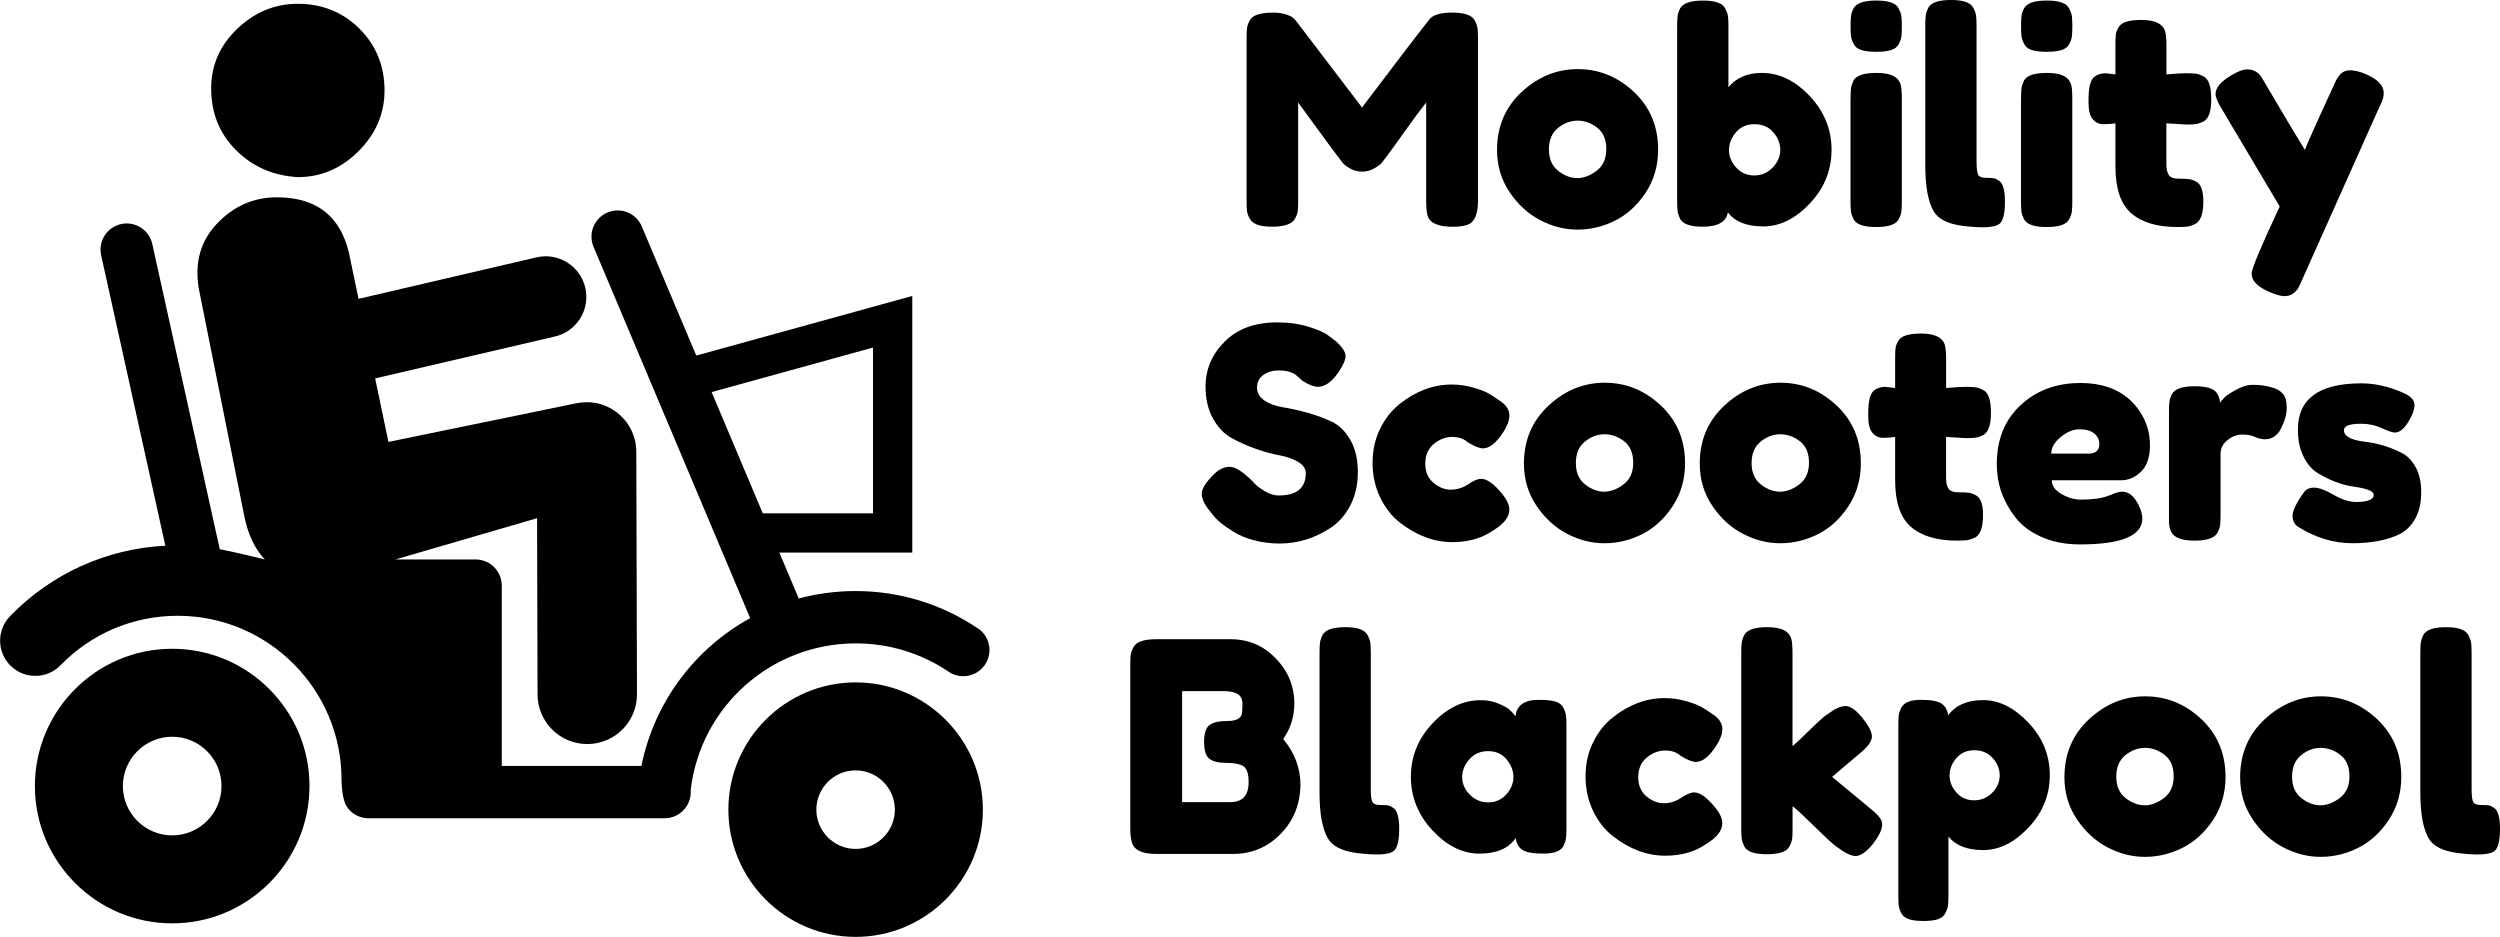 <?xml version="1.0" encoding="UTF-8"?>
<svg id="_Слой_1" data-name="Слой 1" xmlns="http://www.w3.org/2000/svg" viewBox="0 0 788.81 295.61">
  <g>
    <g>
      <path d="M54.33,291.34c-23.89,0-43.32-19.43-43.32-43.32s19.43-43.32,43.32-43.32,43.32,19.43,43.32,43.32-19.43,43.32-43.32,43.32h0Zm0-58.88c-8.58,0-15.56,6.98-15.56,15.56s6.98,15.56,15.56,15.56,15.56-6.98,15.56-15.56-6.98-15.56-15.56-15.56h0Z"/>
      <path d="M269.97,295.61c-22.14,0-40.15-18.01-40.15-40.15s18.01-40.15,40.15-40.15,40.15,18.01,40.15,40.15-18.01,40.15-40.15,40.15h0Zm0-52.54c-6.83,0-12.39,5.56-12.39,12.39s5.56,12.39,12.39,12.39,12.38-5.56,12.38-12.39-5.56-12.39-12.38-12.39h0Z"/>
    </g>
    <g>
      <path d="M74.47,47.39c-5.23-5.23-7.84-11.74-7.84-19.48,0-7.29,2.73-13.58,8.21-18.81,5.45-5.23,11.82-7.9,19.14-7.9,7.73,0,14.24,2.67,19.48,7.9,5.23,5.23,7.87,11.74,7.87,19.47,0,7.29-2.76,13.69-8.21,19.14-5.47,5.45-11.85,8.18-19.14,8.18-7.76-.44-14.27-3.28-19.5-8.51Z"/>
      <path d="M308.52,198.27c-11.4-7.71-24.74-11.78-38.56-11.78-6.2,0-12.21,.82-17.94,2.35l-6.11-14.49h41.94V93.38l-68.16,18.81-17.19-40.74c-1.77-4.21-6.62-6.17-10.82-4.4-4.21,1.78-6.18,6.62-4.4,10.83l49.42,117.15c-17.35,9.55-30.23,26.36-34.32,46.64h-44.06v-56.77c.02-1.53-.37-3.06-1.19-4.41-1.5-2.46-4.18-3.97-7.06-3.97h-25.29l44.68-13.02,.15,55.63c.03,8.64,7.04,15.64,15.69,15.64h.04c8.66-.03,15.67-7.07,15.64-15.73l-.21-76.36c0-.6-.03-1.21-.1-1.83-.02-.19-.06-.37-.08-.56-.04-.28-.07-.57-.13-.85-.02-.1-.06-.19-.07-.28-.05-.22-.11-.42-.16-.63-.09-.35-.2-.71-.32-1.05-.07-.19-.14-.37-.2-.56-.15-.37-.31-.73-.47-1.09-.08-.15-.15-.31-.22-.46-.2-.4-.43-.78-.66-1.15-.07-.1-.13-.21-.2-.31-.64-.97-1.38-1.85-2.21-2.65-.08-.07-.16-.14-.24-.21-.34-.31-.7-.61-1.06-.9-.05-.04-.09-.09-.15-.13-.08-.06-.16-.1-.24-.16-.34-.25-.69-.48-1.05-.7-.14-.08-.27-.17-.42-.25-.4-.22-.81-.43-1.23-.62-.09-.04-.18-.09-.28-.13-1.07-.46-2.19-.8-3.35-1.01-.04,0-.08,0-.12-.02-.51-.09-1.04-.15-1.56-.19-.12,0-.24-.01-.36-.02-.44-.02-.88-.02-1.32,0-.17,0-.35,.02-.52,.03-.38,.03-.76,.07-1.14,.12-.22,.03-.44,.06-.65,.1-.1,.02-.21,.03-.31,.05l-59.39,12.21-4.19-20.04,56.73-13.22c6.89-1.6,11.18-8.5,9.57-15.39-1.6-6.9-8.51-11.18-15.39-9.58l-56.15,13.09-2.54-12.17c-2.31-13.25-10.04-19.87-23.26-19.87-7.28,0-13.57,2.78-18.8,8.24-5.23,5.45-7.18,12.29-5.81,20.53l14.35,71.78c1.17,5.82,3.33,10.37,6.47,13.7,0,0-10.08-2.47-14.2-3.22l-21.29-96.3c-.98-4.46-5.39-7.27-9.85-6.28-4.46,.98-7.27,5.39-6.28,9.85l20.25,91.63c-18.61,.96-35.88,8.76-48.98,22.21-4.28,4.4-4.19,11.43,.2,15.71,4.4,4.29,11.43,4.19,15.71-.2,9.81-10.06,22.94-15.61,36.99-15.61,28.49,0,51.67,23.18,51.67,51.67,0,.96,.12,5.9,1.49,8.25,1.45,2.5,4.18,3.97,7.06,3.97h93.38c4.56,0,8.27-3.7,8.27-8.27v-.91c3.21-26.26,25.51-46,52.05-46,10.5,0,20.64,3.09,29.31,8.94,3.78,2.56,8.92,1.56,11.47-2.22,2.55-3.79,1.55-8.92-2.23-11.48Zm-33.07-88.61v52.3h-34.78l-16.13-38.25,50.91-14.05Z"/>
    </g>
  </g>
  <g>
    <path d="M465.32,6.47c.49,.92,.79,1.76,.88,2.49,.09,.74,.14,1.82,.14,3.24V63.5c0,4.25-1.17,6.75-3.51,7.49-1.17,.37-2.65,.55-4.44,.55s-3.2-.15-4.25-.46c-1.05-.31-1.85-.68-2.4-1.11-.55-.43-.99-1.05-1.29-1.85-.31-1.05-.46-2.65-.46-4.81v-30.96c-1.54,1.91-3.79,4.94-6.75,9.1-2.96,4.16-4.84,6.76-5.64,7.81-.8,1.05-1.36,1.77-1.66,2.17-.31,.4-1.06,.96-2.26,1.66-1.2,.71-2.5,1.06-3.88,1.06s-2.65-.32-3.79-.97c-1.14-.65-1.96-1.28-2.45-1.89l-.74-1.02c-1.23-1.54-3.67-4.82-7.3-9.84-3.64-5.02-5.61-7.72-5.92-8.09v31.15c0,1.42-.05,2.48-.14,3.19-.09,.71-.39,1.49-.88,2.36-.92,1.66-3.33,2.49-7.21,2.49s-6.1-.83-7.02-2.49c-.49-.86-.79-1.66-.88-2.4-.09-.74-.14-1.85-.14-3.33V12.02c0-1.42,.05-2.48,.14-3.19,.09-.71,.38-1.52,.88-2.45,.92-1.6,3.33-2.4,7.21-2.4,1.66,0,3.1,.2,4.3,.6,1.2,.4,1.99,.82,2.36,1.25l.55,.55,20.98,27.54c10.47-13.86,17.47-23.02,20.98-27.45,1.05-1.66,3.53-2.5,7.44-2.5s6.3,.83,7.16,2.5Z"/>
    <path d="M480.11,29.02c5.18-4.81,11.09-7.21,17.75-7.21s12.54,2.39,17.65,7.16c5.11,4.78,7.67,10.86,7.67,18.25,0,5.11-1.33,9.66-3.97,13.63-2.65,3.98-5.87,6.9-9.66,8.78-3.79,1.88-7.72,2.82-11.78,2.82s-8.01-1-11.83-3c-3.82-2-7.04-4.96-9.66-8.87-2.62-3.91-3.93-8.33-3.93-13.26,0-7.39,2.59-13.49,7.76-18.3Zm11.55,24.91c1.97,1.51,3.97,2.26,6.01,2.26s4.07-.77,6.1-2.31c2.03-1.54,3.05-3.82,3.05-6.84s-.96-5.27-2.86-6.75c-1.91-1.48-3.98-2.22-6.19-2.22s-4.28,.77-6.19,2.31c-1.91,1.54-2.86,3.81-2.86,6.79s.99,5.24,2.96,6.75Z"/>
    <path d="M555.9,23.01c5.48,0,10.52,2.43,15.11,7.3,4.59,4.87,6.89,10.52,6.89,16.96s-2.28,12.08-6.84,16.91c-4.56,4.84-9.46,7.26-14.7,7.26s-8.97-1.48-11.18-4.44c-.49,3.02-3.14,4.53-7.95,4.53-3.88,0-6.25-.83-7.12-2.49-.43-.92-.69-1.74-.79-2.45-.09-.71-.14-1.77-.14-3.19V8.23c0-1.42,.05-2.48,.14-3.19,.09-.71,.35-1.49,.79-2.36,.86-1.66,3.27-2.5,7.21-2.5s6.22,.83,7.02,2.5c.49,.92,.78,1.74,.88,2.45,.09,.71,.14,1.77,.14,3.19V27.54c2.46-3.02,5.98-4.53,10.54-4.53Zm-8.09,29.85c1.51,1.66,3.4,2.5,5.69,2.5s4.22-.83,5.82-2.5c1.6-1.66,2.4-3.51,2.4-5.55s-.74-3.9-2.22-5.59c-1.48-1.69-3.45-2.54-5.92-2.54s-4.42,.86-5.87,2.59c-1.45,1.73-2.17,3.59-2.17,5.59s.75,3.84,2.26,5.5Z"/>
    <path d="M599.11,13.91c-.46,.89-1.28,1.52-2.45,1.89-1.17,.37-2.73,.55-4.67,.55s-3.5-.19-4.67-.55c-1.17-.37-1.99-1.02-2.45-1.94-.46-.92-.74-1.74-.83-2.45-.09-.71-.14-1.77-.14-3.19s.05-2.48,.14-3.19c.09-.71,.35-1.49,.79-2.36,.86-1.66,3.27-2.5,7.21-2.5s6.22,.83,7.02,2.5c.49,.92,.78,1.74,.88,2.45,.09,.71,.14,1.77,.14,3.19s-.05,2.48-.14,3.19c-.09,.71-.37,1.51-.83,2.4Zm-15.21,17.14c0-1.42,.05-2.48,.14-3.19,.09-.71,.35-1.52,.79-2.45,.86-1.6,3.27-2.4,7.21-2.4,2.96,0,5.05,.52,6.28,1.57,1.05,.86,1.6,2.19,1.66,3.97,.06,.62,.09,1.51,.09,2.68V63.59c0,1.42-.05,2.48-.14,3.19-.09,.71-.39,1.53-.88,2.45-.8,1.6-3.17,2.4-7.12,2.4s-6.25-.83-7.12-2.5c-.43-.92-.69-1.72-.79-2.4-.09-.68-.14-1.76-.14-3.23V31.06Z"/>
    <path d="M607.47,8.13c0-1.42,.05-2.48,.14-3.19,.09-.71,.35-1.53,.79-2.45,.86-1.66,3.27-2.5,7.21-2.5s6.1,.83,7.02,2.5c.49,.92,.78,1.76,.88,2.49,.09,.74,.14,1.82,.14,3.24V51.02c0,2.22,.19,3.62,.55,4.21,.37,.59,1.19,.88,2.45,.88s2.11,.05,2.54,.14c.43,.09,.96,.36,1.57,.79,1.23,.8,1.85,2.99,1.85,6.56,0,3.88-.62,6.26-1.85,7.12-1.6,1.11-5.42,1.29-11.46,.55-4.75-.62-7.83-2.19-9.24-4.71-1.72-3.02-2.59-7.82-2.59-14.42V8.13Z"/>
    <path d="M652.9,13.91c-.46,.89-1.28,1.52-2.45,1.89-1.17,.37-2.73,.55-4.67,.55s-3.5-.19-4.67-.55c-1.17-.37-1.99-1.02-2.45-1.94-.46-.92-.74-1.74-.83-2.45-.09-.71-.14-1.77-.14-3.19s.05-2.48,.14-3.19c.09-.71,.35-1.49,.79-2.36,.86-1.66,3.27-2.5,7.21-2.5s6.22,.83,7.02,2.5c.49,.92,.78,1.74,.88,2.45,.09,.71,.14,1.77,.14,3.19s-.05,2.48-.14,3.19c-.09,.71-.37,1.51-.83,2.4Zm-15.21,17.14c0-1.42,.05-2.48,.14-3.19,.09-.71,.35-1.52,.79-2.45,.86-1.6,3.27-2.4,7.21-2.4,2.96,0,5.05,.52,6.28,1.57,1.05,.86,1.6,2.19,1.66,3.97,.06,.62,.09,1.51,.09,2.68V63.59c0,1.42-.05,2.48-.14,3.19-.09,.71-.39,1.53-.88,2.45-.8,1.6-3.17,2.4-7.12,2.4s-6.25-.83-7.12-2.5c-.43-.92-.69-1.72-.79-2.4-.09-.68-.14-1.76-.14-3.23V31.06Z"/>
    <path d="M689.55,39.28l-6.01-.37v12.75c0,1.66,.26,2.86,.79,3.6,.52,.74,1.51,1.11,2.96,1.11s2.56,.05,3.33,.14c.77,.09,1.59,.39,2.45,.88,1.42,.8,2.13,2.87,2.13,6.19,0,3.88-.87,6.26-2.59,7.12-.92,.43-1.74,.69-2.45,.79-.71,.09-1.74,.14-3.1,.14-6.41,0-11.28-1.45-14.6-4.34-3.33-2.9-4.99-7.79-4.99-14.7v-13.68c-1.17,.18-2.44,.28-3.79,.28s-2.48-.52-3.37-1.57c-.89-1.05-1.34-2.83-1.34-5.36s.15-4.36,.46-5.5c.31-1.14,.74-1.96,1.29-2.45,.99-.8,2.22-1.2,3.7-1.2l3.05,.37V13.96c0-1.42,.05-2.46,.14-3.14,.09-.68,.39-1.42,.88-2.22,.8-1.54,3.17-2.31,7.12-2.31,4.19,0,6.69,1.14,7.49,3.42,.31,.99,.46,2.56,.46,4.71v9.06c2.71-.25,4.76-.37,6.15-.37s2.43,.05,3.14,.14c.71,.09,1.52,.39,2.45,.88,1.6,.8,2.4,3.17,2.4,7.12s-.83,6.25-2.49,7.12c-.93,.43-1.74,.69-2.45,.79s-1.77,.14-3.19,.14Z"/>
    <path d="M746.67,23.48c3.63,1.6,5.45,3.54,5.45,5.82,0,1.11-.25,2.16-.74,3.14-.49,.99-.74,1.51-.74,1.57l-24.22,54.16c-.49,1.17-.91,2.06-1.25,2.68-.34,.61-.88,1.2-1.62,1.76-.74,.55-1.66,.83-2.77,.83s-2.74-.46-4.9-1.39c-3.64-1.6-5.45-3.51-5.45-5.73,0-1.48,2.96-8.54,8.87-21.17l-18.39-30.96c-1.23-2.03-1.85-3.54-1.85-4.53,0-1.97,1.66-3.94,4.99-5.92,2.1-1.23,3.73-1.85,4.9-1.85s2.13,.25,2.87,.74c.74,.49,1.28,1,1.62,1.52,.34,.52,2.03,3.39,5.08,8.6,3.05,5.21,5.96,10.06,8.74,14.56,.31-.98,1.97-4.79,4.99-11.41,3.02-6.62,4.64-10.15,4.85-10.58,.22-.43,.57-.95,1.06-1.57,.8-1.05,1.93-1.57,3.37-1.57s3.16,.43,5.13,1.29Z"/>
    <path d="M381.58,161.06c-1.6-1.97-2.4-3.74-2.4-5.31s1.33-3.65,3.97-6.24c1.54-1.48,3.17-2.22,4.9-2.22s4.13,1.54,7.21,4.62c.86,1.05,2.09,2.05,3.7,3,1.6,.96,3.08,1.43,4.44,1.43,5.73,0,8.6-2.34,8.6-7.02,0-1.42-.79-2.6-2.36-3.56-1.57-.95-3.53-1.65-5.87-2.08-2.34-.43-4.87-1.12-7.58-2.08-2.71-.95-5.24-2.08-7.58-3.37-2.34-1.3-4.3-3.34-5.87-6.15-1.57-2.8-2.36-6.18-2.36-10.12,0-5.42,2.02-10.15,6.05-14.19,4.03-4.03,9.53-6.05,16.5-6.05,3.7,0,7.07,.48,10.12,1.43,3.05,.96,5.16,1.93,6.33,2.91l2.31,1.76c1.91,1.79,2.86,3.3,2.86,4.53s-.74,2.93-2.22,5.08c-2.1,3.08-4.25,4.62-6.47,4.62-1.29,0-2.9-.62-4.81-1.85-.19-.12-.54-.43-1.06-.92-.52-.49-1-.89-1.43-1.2-1.29-.8-2.94-1.2-4.95-1.2s-3.67,.48-4.99,1.43c-1.33,.96-1.99,2.28-1.99,3.97s.79,3.07,2.36,4.11c1.57,1.05,3.53,1.76,5.87,2.13,2.34,.37,4.9,.94,7.67,1.71,2.77,.77,5.33,1.71,7.67,2.82,2.34,1.11,4.3,3.04,5.87,5.78,1.57,2.74,2.36,6.12,2.36,10.12s-.8,7.53-2.4,10.58c-1.6,3.05-3.7,5.41-6.28,7.07-4.99,3.27-10.32,4.9-15.99,4.9-2.9,0-5.64-.36-8.23-1.06-2.59-.71-4.68-1.59-6.29-2.64-3.27-1.97-5.55-3.88-6.84-5.73l-.83-1.02Z"/>
    <path d="M449.7,146.23c0,2.62,.86,4.65,2.59,6.1,1.72,1.45,3.56,2.17,5.5,2.17s3.76-.57,5.45-1.71c1.69-1.14,3.06-1.71,4.11-1.71,1.85,0,4.1,1.63,6.75,4.9,1.42,1.79,2.13,3.39,2.13,4.81,0,2.34-1.7,4.53-5.08,6.56-3.51,2.47-7.83,3.7-12.94,3.7-5.73,0-11.25-2.06-16.54-6.19-2.53-1.97-4.59-4.61-6.19-7.9-1.6-3.3-2.4-6.93-2.4-10.91s.8-7.58,2.4-10.81c1.6-3.24,3.67-5.84,6.19-7.81,5.11-4.07,10.57-6.1,16.36-6.1,2.34,0,4.62,.32,6.84,.97,2.22,.65,3.85,1.28,4.9,1.89l1.48,.92c1.11,.74,1.97,1.33,2.59,1.76,1.6,1.23,2.4,2.63,2.4,4.21s-.65,3.34-1.94,5.31c-2.22,3.39-4.34,5.08-6.38,5.08-1.17,0-2.83-.68-4.99-2.03-1.11-1.05-2.7-1.57-4.76-1.57s-3.99,.74-5.78,2.22c-1.79,1.48-2.68,3.53-2.68,6.15Z"/>
    <path d="M488.61,127.97c5.18-4.81,11.09-7.21,17.75-7.21s12.54,2.39,17.65,7.16c5.11,4.78,7.67,10.86,7.67,18.26,0,5.11-1.33,9.66-3.98,13.63-2.65,3.98-5.87,6.9-9.66,8.78-3.79,1.88-7.72,2.82-11.78,2.82s-8.01-1-11.83-3c-3.82-2-7.04-4.96-9.66-8.87-2.62-3.91-3.93-8.33-3.93-13.26,0-7.39,2.59-13.49,7.76-18.3Zm11.55,24.91c1.97,1.51,3.97,2.26,6.01,2.26s4.07-.77,6.1-2.31c2.03-1.54,3.05-3.82,3.05-6.84s-.96-5.27-2.86-6.75c-1.91-1.48-3.98-2.22-6.19-2.22s-4.28,.77-6.19,2.31c-1.91,1.54-2.86,3.81-2.86,6.79s.99,5.24,2.96,6.75Z"/>
    <path d="M544.07,127.97c5.18-4.81,11.09-7.21,17.75-7.21s12.54,2.39,17.65,7.16c5.11,4.78,7.67,10.86,7.67,18.26,0,5.11-1.33,9.66-3.97,13.63-2.65,3.98-5.87,6.9-9.66,8.78-3.79,1.88-7.72,2.82-11.78,2.82s-8.01-1-11.83-3c-3.82-2-7.04-4.96-9.66-8.87-2.62-3.91-3.93-8.33-3.93-13.26,0-7.39,2.59-13.49,7.76-18.3Zm11.55,24.91c1.97,1.51,3.97,2.26,6.01,2.26s4.07-.77,6.1-2.31c2.03-1.54,3.05-3.82,3.05-6.84s-.96-5.27-2.86-6.75c-1.91-1.48-3.98-2.22-6.19-2.22s-4.28,.77-6.19,2.31c-1.91,1.54-2.87,3.81-2.87,6.79s.99,5.24,2.96,6.75Z"/>
    <path d="M620.04,138.23l-6.01-.37v12.75c0,1.66,.26,2.86,.79,3.6,.52,.74,1.51,1.11,2.96,1.11s2.56,.05,3.33,.14c.77,.09,1.59,.39,2.45,.88,1.42,.8,2.13,2.87,2.13,6.19,0,3.88-.87,6.26-2.59,7.12-.92,.43-1.74,.69-2.45,.79-.71,.09-1.74,.14-3.1,.14-6.41,0-11.28-1.45-14.6-4.34-3.33-2.9-4.99-7.79-4.99-14.7v-13.68c-1.17,.18-2.44,.28-3.79,.28s-2.48-.52-3.37-1.57c-.89-1.05-1.34-2.83-1.34-5.36s.15-4.36,.46-5.5c.31-1.14,.74-1.96,1.29-2.45,.99-.8,2.22-1.2,3.7-1.2l3.05,.37v-9.52c0-1.42,.05-2.46,.14-3.14,.09-.68,.39-1.42,.88-2.22,.8-1.54,3.17-2.31,7.12-2.31,4.19,0,6.69,1.14,7.49,3.42,.31,.99,.46,2.56,.46,4.71v9.06c2.71-.25,4.76-.37,6.15-.37s2.43,.05,3.14,.14c.71,.09,1.52,.39,2.45,.88,1.6,.8,2.4,3.17,2.4,7.12s-.83,6.25-2.49,7.12c-.93,.43-1.74,.69-2.45,.79-.71,.09-1.77,.14-3.19,.14Z"/>
    <path d="M678.37,140.4c0,3.79-.94,6.59-2.82,8.41-1.88,1.82-3.96,2.73-6.24,2.73h-21.91c0,1.73,1.02,3.17,3.05,4.34,2.03,1.17,4.07,1.76,6.1,1.76,3.57,0,6.38-.37,8.41-1.11l1.02-.37c1.48-.68,2.71-1.02,3.7-1.02,1.97,0,3.66,1.39,5.08,4.16,.8,1.66,1.2,3.08,1.2,4.25,0,5.49-6.56,8.23-19.69,8.23-4.56,0-8.61-.79-12.15-2.36-3.54-1.57-6.3-3.65-8.27-6.24-3.88-4.99-5.82-10.57-5.82-16.73,0-7.76,2.51-13.97,7.53-18.62,5.02-4.65,11.29-6.98,18.81-6.98,8.56,0,14.85,3.02,18.85,9.06,2.1,3.2,3.14,6.7,3.14,10.49Zm-19.5,2.73c2.34,0,3.51-.99,3.51-2.96,0-1.42-.54-2.56-1.62-3.42-1.08-.86-2.62-1.29-4.62-1.29s-3.99,.82-5.96,2.45c-1.97,1.63-2.96,3.37-2.96,5.22h11.65Z"/>
    <path d="M717.46,122.43c1.17,.37,2.14,1,2.91,1.89,.77,.89,1.15,2.33,1.15,4.3s-.58,4.13-1.75,6.47c-1.17,2.34-2.87,3.51-5.08,3.51-1.11,0-2.17-.25-3.19-.74-1.02-.49-2.36-.74-4.02-.74s-3.22,.59-4.67,1.76c-1.45,1.17-2.17,2.59-2.17,4.25v19.41c0,1.42-.05,2.48-.14,3.19-.09,.71-.39,1.53-.88,2.45-.93,1.6-3.33,2.4-7.21,2.4-2.96,0-5.08-.52-6.38-1.57-.99-.86-1.54-2.19-1.66-3.97v-35.12c0-1.42,.05-2.48,.14-3.19,.09-.71,.35-1.49,.79-2.36,.86-1.66,3.27-2.5,7.21-2.5,3.7,0,6.01,.71,6.93,2.13,.68,.99,1.02,2,1.02,3.05,.31-.43,.75-.95,1.34-1.57,.58-.62,1.83-1.45,3.74-2.49,1.91-1.05,3.59-1.57,5.04-1.57s2.66,.08,3.65,.23c.99,.15,2.06,.42,3.24,.79Z"/>
    <path d="M725.13,166.24c-1.17-.74-1.76-1.91-1.76-3.51s1.17-4.04,3.51-7.3c.68-1.05,1.77-1.57,3.28-1.57s3.56,.76,6.15,2.26c2.59,1.51,4.93,2.26,7.02,2.26,3.76,0,5.64-.74,5.64-2.22,0-1.17-2.07-2.03-6.19-2.59-3.88-.55-7.73-2-11.55-4.34-1.79-1.11-3.27-2.85-4.44-5.22-1.17-2.37-1.75-5.19-1.75-8.46,0-9.74,6.68-14.6,20.06-14.6,4.37,0,8.87,1.05,13.5,3.14,2.16,.99,3.23,2.22,3.23,3.7s-.68,3.3-2.03,5.45c-1.36,2.16-2.74,3.24-4.16,3.24-.74,0-2.11-.46-4.11-1.39-2-.92-4.17-1.39-6.52-1.39-3.64,0-5.45,.68-5.45,2.03,0,1.85,2.09,3.05,6.28,3.6,4.07,.43,8.01,1.6,11.83,3.51,1.79,.86,3.28,2.36,4.48,4.48,1.2,2.13,1.8,4.79,1.8,8s-.6,5.93-1.8,8.18c-1.2,2.25-2.88,3.93-5.04,5.04-3.95,1.91-8.89,2.86-14.84,2.86s-11.66-1.72-17.14-5.18Z"/>
    <path d="M404.88,233.2c3.63,4.31,5.45,9.15,5.45,14.51-.12,6.16-2.23,11.32-6.33,15.48-4.1,4.16-9.07,6.24-14.93,6.24h-24.31c-4.31,0-6.84-1.17-7.58-3.51-.37-1.05-.55-2.65-.55-4.81v-51.3c0-1.48,.05-2.56,.14-3.23,.09-.68,.38-1.48,.88-2.4,.86-1.66,3.27-2.5,7.21-2.5h23.29c5.67,0,10.41,1.97,14.23,5.92,4,4.01,6.01,8.81,6.01,14.42,0,4.07-1.17,7.8-3.51,11.18Zm-10.91,13.59c0-1.48-.17-2.65-.51-3.51-.34-.86-.91-1.48-1.71-1.85-1.23-.49-2.96-.74-5.18-.74s-3.88-.43-4.99-1.29c-1.11-.86-1.66-2.63-1.66-5.31s.57-4.45,1.71-5.31c1.14-.86,3.03-1.29,5.68-1.29,2.46,0,3.94-.65,4.44-1.94,.18-.68,.28-1.79,.28-3.33s-.51-2.62-1.52-3.24c-1.02-.61-2.54-.92-4.58-.92h-12.94v35.03h15.16c3.88,0,5.82-2.09,5.82-6.29Z"/>
    <path d="M416.34,206.03c0-1.42,.05-2.48,.14-3.19,.09-.71,.35-1.53,.79-2.45,.86-1.66,3.27-2.5,7.21-2.5s6.1,.83,7.02,2.5c.49,.92,.79,1.76,.88,2.49,.09,.74,.14,1.82,.14,3.24v42.79c0,2.22,.19,3.62,.55,4.21,.37,.59,1.19,.88,2.45,.88s2.11,.05,2.54,.14c.43,.09,.95,.35,1.57,.79,1.23,.8,1.85,2.99,1.85,6.56,0,3.88-.62,6.26-1.85,7.12-1.6,1.11-5.42,1.29-11.46,.55-4.75-.62-7.83-2.19-9.24-4.71-1.73-3.02-2.59-7.82-2.59-14.42v-43.99Z"/>
    <path d="M478.17,226c.37-3.45,2.8-5.18,7.3-5.18,2.4,0,4.19,.18,5.36,.55,1.17,.37,1.99,1.02,2.45,1.94,.46,.92,.74,1.74,.83,2.45,.09,.71,.14,1.77,.14,3.19v32.35c0,1.42-.05,2.48-.14,3.19-.09,.71-.35,1.52-.79,2.45-.86,1.6-2.97,2.4-6.33,2.4s-5.61-.42-6.75-1.25c-1.14-.83-1.8-2.05-1.99-3.65-2.28,3.27-6.09,4.9-11.41,4.9s-10.27-2.43-14.83-7.3c-4.56-4.87-6.84-10.52-6.84-16.96s2.3-12.08,6.89-16.91c4.59-4.84,9.63-7.25,15.11-7.25,2.09,0,4,.37,5.73,1.11,1.72,.74,2.93,1.43,3.61,2.08,.68,.65,1.23,1.28,1.66,1.89Zm-16.82,19.22c0,2.03,.8,3.87,2.4,5.5,1.6,1.63,3.54,2.45,5.82,2.45s4.17-.83,5.68-2.49c1.51-1.66,2.27-3.5,2.27-5.5s-.73-3.87-2.17-5.59c-1.45-1.72-3.39-2.59-5.82-2.59s-4.41,.86-5.92,2.59c-1.51,1.73-2.26,3.6-2.26,5.64Z"/>
    <path d="M516.9,245.17c0,2.62,.86,4.65,2.59,6.1,1.72,1.45,3.56,2.17,5.5,2.17s3.76-.57,5.45-1.71c1.69-1.14,3.07-1.71,4.11-1.71,1.85,0,4.1,1.63,6.75,4.9,1.42,1.79,2.13,3.39,2.13,4.81,0,2.34-1.7,4.53-5.08,6.56-3.51,2.47-7.83,3.7-12.94,3.7-5.73,0-11.25-2.06-16.54-6.19-2.53-1.97-4.59-4.61-6.19-7.9-1.6-3.3-2.4-6.93-2.4-10.91s.8-7.58,2.4-10.81c1.6-3.24,3.67-5.84,6.19-7.81,5.11-4.07,10.57-6.1,16.36-6.1,2.34,0,4.62,.32,6.84,.97,2.22,.65,3.85,1.28,4.9,1.89l1.48,.92c1.11,.74,1.97,1.33,2.59,1.76,1.6,1.23,2.4,2.63,2.4,4.21s-.65,3.34-1.94,5.31c-2.22,3.39-4.34,5.08-6.38,5.08-1.17,0-2.83-.68-4.99-2.03-1.11-1.05-2.7-1.57-4.76-1.57s-3.99,.74-5.78,2.22c-1.79,1.48-2.68,3.53-2.68,6.15Z"/>
    <path d="M578.08,245.13l12.29,10.17c1.54,1.29,2.51,2.28,2.91,2.96,.4,.68,.6,1.33,.6,1.94,0,1.48-.96,3.48-2.87,6.01-2.1,2.59-3.94,3.88-5.54,3.88-1.36,0-3.24-.89-5.64-2.68l-.92-.65c-1.42-1.17-3.6-3.22-6.56-6.15-2.96-2.93-5.21-5.01-6.75-6.24v7.12c0,1.42-.05,2.48-.14,3.19-.09,.71-.39,1.53-.88,2.45-.8,1.6-3.17,2.4-7.12,2.4s-6.25-.83-7.12-2.5c-.43-.92-.69-1.74-.79-2.45-.09-.71-.14-1.77-.14-3.19v-55.36c0-1.42,.05-2.48,.14-3.19,.09-.71,.35-1.53,.79-2.45,.86-1.66,3.27-2.5,7.21-2.5,2.96,0,5.05,.52,6.28,1.57,1.05,.86,1.6,2.22,1.66,4.07,.06,.55,.09,1.42,.09,2.59v29.3c1.11-.92,2.79-2.5,5.04-4.71,2.25-2.22,3.93-3.79,5.04-4.71l1.11-.74c2.16-1.66,4-2.49,5.54-2.49s3.31,1.25,5.32,3.74c2,2.49,3,4.45,3,5.87s-1.14,3.08-3.42,4.99l-9.15,7.76Z"/>
    <path d="M598.97,282.74v-53.98c0-1.42,.05-2.46,.14-3.14,.09-.68,.35-1.45,.78-2.31,.86-1.66,2.93-2.5,6.19-2.5s5.47,.42,6.61,1.25c1.14,.83,1.8,2.05,1.99,3.65,2.34-3.2,6.02-4.81,11.05-4.81s9.78,2.37,14.28,7.12c4.5,4.75,6.75,10.26,6.75,16.54s-2.23,11.8-6.7,16.54c-4.47,4.74-9.23,7.12-14.28,7.12s-8.72-1.42-11-4.25v18.67c0,1.42-.05,2.46-.14,3.14-.09,.68-.37,1.46-.83,2.36-.46,.89-1.25,1.52-2.36,1.9s-2.62,.55-4.53,.55-3.44-.18-4.58-.55c-1.14-.37-1.94-.99-2.4-1.85-.46-.86-.74-1.63-.83-2.31-.09-.68-.14-1.73-.14-3.14Zm18.3-43.53c-1.42,1.66-2.13,3.48-2.13,5.45s.72,3.78,2.17,5.41c1.45,1.63,3.3,2.45,5.55,2.45s4.16-.8,5.73-2.4c1.57-1.6,2.36-3.42,2.36-5.45s-.74-3.87-2.22-5.5c-1.48-1.63-3.41-2.45-5.78-2.45s-4.27,.83-5.69,2.5Z"/>
    <path d="M659.14,226.92c5.18-4.81,11.09-7.21,17.75-7.21s12.54,2.39,17.65,7.16c5.11,4.78,7.67,10.86,7.67,18.26,0,5.11-1.33,9.66-3.97,13.63-2.65,3.98-5.87,6.9-9.66,8.78-3.79,1.88-7.72,2.82-11.78,2.82s-8.01-1-11.83-3c-3.82-2-7.04-4.96-9.66-8.87-2.62-3.91-3.93-8.33-3.93-13.26,0-7.39,2.59-13.49,7.76-18.3Zm11.55,24.91c1.97,1.51,3.97,2.26,6.01,2.26s4.07-.77,6.1-2.31c2.03-1.54,3.05-3.82,3.05-6.84s-.96-5.27-2.86-6.75c-1.91-1.48-3.98-2.22-6.19-2.22s-4.28,.77-6.19,2.31c-1.91,1.54-2.87,3.81-2.87,6.79s.99,5.24,2.96,6.75Z"/>
    <path d="M714.6,226.92c5.18-4.81,11.09-7.21,17.74-7.21s12.54,2.39,17.65,7.16c5.11,4.78,7.67,10.86,7.67,18.26,0,5.11-1.33,9.66-3.98,13.63-2.65,3.98-5.87,6.9-9.66,8.78-3.79,1.88-7.72,2.82-11.78,2.82s-8.01-1-11.83-3c-3.82-2-7.04-4.96-9.66-8.87-2.62-3.91-3.93-8.33-3.93-13.26,0-7.39,2.59-13.49,7.77-18.3Zm11.55,24.91c1.97,1.51,3.98,2.26,6.01,2.26s4.07-.77,6.1-2.31c2.04-1.54,3.05-3.82,3.05-6.84s-.96-5.27-2.87-6.75c-1.91-1.48-3.98-2.22-6.19-2.22s-4.28,.77-6.19,2.31c-1.91,1.54-2.86,3.81-2.86,6.79s.98,5.24,2.96,6.75Z"/>
    <path d="M763.67,206.03c0-1.42,.05-2.48,.14-3.19,.09-.71,.35-1.53,.79-2.45,.86-1.66,3.27-2.5,7.21-2.5s6.1,.83,7.02,2.5c.49,.92,.78,1.76,.88,2.49,.09,.74,.14,1.82,.14,3.24v42.79c0,2.22,.19,3.62,.55,4.21,.37,.59,1.19,.88,2.45,.88s2.11,.05,2.54,.14c.43,.09,.96,.35,1.57,.79,1.23,.8,1.85,2.99,1.85,6.56,0,3.88-.62,6.26-1.85,7.12-1.6,1.11-5.42,1.29-11.46,.55-4.75-.62-7.83-2.19-9.24-4.71-1.72-3.02-2.59-7.82-2.59-14.42v-43.99Z"/>
  </g>
</svg>